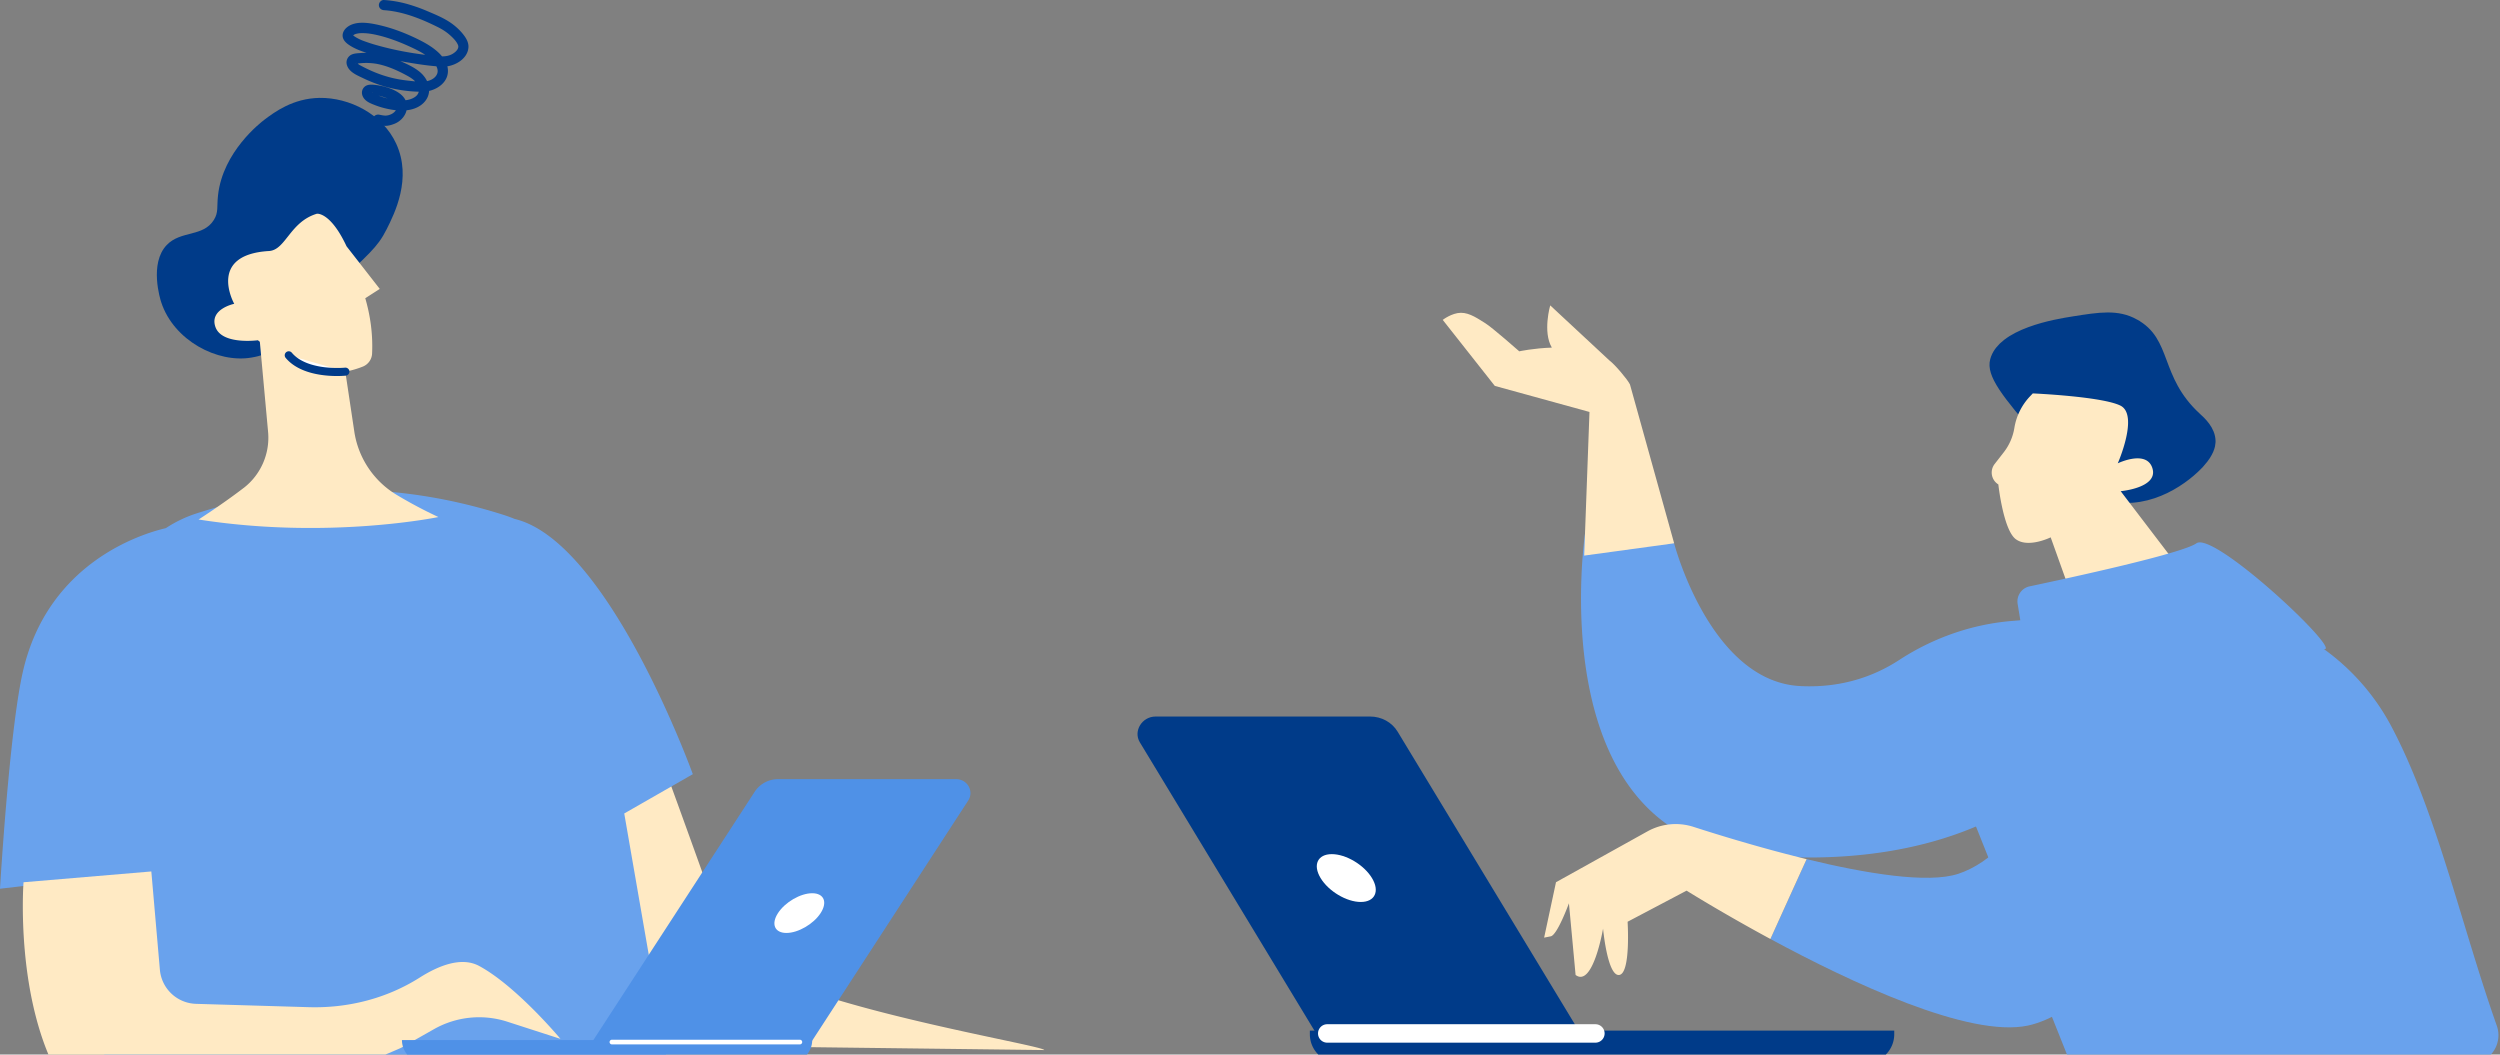 <svg xmlns="http://www.w3.org/2000/svg" width="275" height="116" fill="none" viewBox="0 0 275 116"><rect x="0" y="0" width="275" height="116" fill="#808080" stroke="none"/><g clip-path="url(#a)"><path fill="#FFEAC4" d="M114.872 115.51c0-.588-32.72-5.759-34.83-11.743A2185 2185 0 0 0 72.967 84.1l-8.17 5.162 5.26 25.691 44.815.553z"/><path fill="#69A2ED" d="m76.564 134.974-7.897-45.491 7.543-4.323s-9.238-25.616-19.603-28.078a15 15 0 0 0-1.162-.428c-14.211-4.53-26.1-2.7-33.898-.155a13.8 13.8 0 0 0-3.3 1.595c-2.667.624-13.054 3.797-15.756 15.907C1.01 80.62 0 97.76 0 97.76l11.694-1.357-.499 42.539c.185 4.018 5.728 7.92 9.41 9.533 4.435 1.945 12.384 1.309 23.323 1.309 10.201 0 17.404-1.711 22.174-3.518 4.561-1.728 11.04-6.444 10.466-11.293z"/><path fill="#FFEAC4" d="M2.589 97.048s-.998 13.069 4.178 21.847c6.178 10.479 37.348-3.633 37.348-3.633l3.625-2.055a10.07 10.07 0 0 1 8.055-.823l5.856 1.892s-4.836-5.803-8.947-8.022c-1.93-1.038-4.43-.057-6.54 1.282-3.635 2.303-7.905 3.381-12.207 3.253l-12.4-.367a4.11 4.11 0 0 1-3.97-3.752l-.941-10.81-14.061 1.188z"/><path fill="#88B7F5" d="M65.952 123.849a3.38 3.38 0 0 0-2.12-1.954c-5.343-1.679-23.975-6.099-43.155 6.21a3.4 3.4 0 0 0-1.558 2.63c-.694 9.754-3.282 60.748 12.837 121.12l10.86-.773 2.212-103.23s16.084 37.846 3.003 98.072l11.293 2.086s16.525-21.749 19.484-54.98c2.618-29.4-9.928-62.039-12.856-69.181"/><path fill="#003B89" d="M36.698 31.687c3.877-3.828 4.783-4.376 5.843-6.488.865-1.724 2.795-5.574 1.046-9.383-1.51-3.293-5.176-5.096-8.435-5.048-2.923.045-4.96 1.57-6.032 2.374-.468.354-4.606 3.544-5.136 8.33-.146 1.3.07 1.88-.46 2.723-1.192 1.9-3.639 1.14-5.184 2.758-1.943 2.033-.707 5.985-.605 6.294 1.378 4.212 6.2 6.736 9.95 6.081 2.163-.38 1.912-.618 9.017-7.641z"/><path fill="#FFEAC4" d="M26.799 53.679a6.99 6.99 0 0 0 2.69-6.179l-.906-9.9c-.07-.057-.146-.115-.212-.172 0 0-3.953.54-4.668-1.445s2.062-2.564 2.062-2.564-3.034-5.4 3.825-5.807c1.841-.11 2.292-3.209 5.264-4.101 0 0 1.484-.23 3.268 3.584l3.652 4.685-1.594 1.025c.534 1.839.852 3.89.75 6.09a1.62 1.62 0 0 1-1.015 1.428 10.4 10.4 0 0 1-1.93.561l.99 6.599a9.81 9.81 0 0 0 4.636 6.939 50 50 0 0 0 4.615 2.453s-12.11 2.514-26.382.27c0 0 2.614-1.672 4.95-3.466z"/><path fill="#fff" d="M37.993 40.879s-4.341.45-6.231-1.799z"/><path fill="#003B89" d="M37.064 41.362c-1.457 0-4.178-.252-5.64-1.994a.442.442 0 0 1 .676-.57c1.718 2.046 5.803 1.649 5.847 1.644a.442.442 0 1 1 .093.88c-.053.004-.42.04-.971.04z"/><path fill="#4F91E7" d="M89.256 114.6H65.144L83.02 87.087a3.08 3.08 0 0 1 2.579-1.382h19.57c1.243 0 1.998 1.331 1.335 2.353L89.258 114.6z"/><path fill="#fff" d="M90.27 100.44c-.785 1.206-2.47 2.185-3.764 2.185s-1.71-.979-.927-2.185c.784-1.206 2.47-2.184 3.763-2.184 1.295 0 1.71.978.927 2.184"/><path fill="#4F91E7" d="M86.852 116.898H46.706a2.493 2.493 0 0 1-2.491-2.494h45.128a2.493 2.493 0 0 1-2.491 2.494"/><path fill="#fff" d="M88.003 114.882H67.294a.256.256 0 0 1 0-.511h20.709a.256.256 0 0 1 0 .511"/><path fill="#003B89" d="M144.753 113.642h29.067l-20.082-33.16c-.628-1.036-1.772-1.664-3.035-1.664h-23.588c-1.499 0-2.478 1.606-1.734 2.835z"/><path fill="#fff" d="M145.265 96.586c.879 1.455 2.859 2.631 4.419 2.631s2.113-1.179 1.234-2.63c-.879-1.453-2.86-2.632-4.419-2.632-1.56 0-2.114 1.18-1.234 2.631"/><path fill="#003B89" d="M208.367 113.363h-64.282v.408a3.145 3.145 0 0 0 3.143 3.145h57.996a3.146 3.146 0 0 0 3.143-3.145z"/><path fill="#fff" stroke="#fff" stroke-width="1.5" d="M145.997 113.944h29.496a.265.265 0 0 0 0-.53h-29.496a.265.265 0 0 0 0 .53Z"/><path fill="#003B89" stroke="#003B89" stroke-width="1.5" d="M234.706 35.8c-1.822-1.009-3.682-.715-6.558-.259-.939.149-2.928.465-4.783 1.153-.927.344-1.786.768-2.453 1.285-.582.452-.988.95-1.193 1.502l-.075.24c-.156.603.033 1.394.903 2.719.858 1.306 2.248 2.946 4.167 5.187 1.854 2.165 3.219 3.747 4.409 4.857 1.169 1.092 2.103 1.663 3.077 1.89l.034.009c2.117.477 4.147 0 5.864-.837 1.721-.84 3.076-2.018 3.801-2.843h.001c.919-1.043 1.046-1.752 1.06-2.078v-.118c-.011-.534-.238-1.023-.556-1.458-.319-.437-.689-.766-.941-.997l-.001-.001c-2.374-2.187-3.168-4.381-3.848-6.195-.676-1.803-1.208-3.114-2.908-4.055Z"/><path fill="#FFEAC4" d="M223.61 43.275s7.576.329 9.633 1.341c2.058 1.012-.288 6.349-.288 6.349s3.206-1.553 3.821.577c.614 2.13-3.501 2.488-3.501 2.488l9.745 12.774-14.734-.12-2.711-7.577s-2.492 1.232-3.856.188-1.901-6.007-1.901-6.007a1.534 1.534 0 0 1-.405-2.25l.998-1.284a5.9 5.9 0 0 0 1.17-2.684 6.6 6.6 0 0 1 1.724-3.477l.302-.318z"/><path fill="#69A2ED" d="m174.398 58.333 9.755 1.429s3.958 15.208 13.883 15.706c4.774.242 8.389-1.248 10.854-2.856 3.731-2.435 7.989-3.942 12.43-4.308l17.839-1.47a24.73 24.73 0 0 1 23.89 13.067c4.955 9.35 7.677 21.822 11.596 32.919.723 2.045-.784 4.192-2.952 4.192h-43.92l-10.415-26.099c-5.19 2.21-13.187 4.163-24.419 3.127-23.75-2.189-18.541-35.712-18.541-35.712z"/><path fill="#69A2ED" d="M215.416 96.118c7.375-2.443 11.36-13.913 11.36-13.913l21.716 4.375s-15.051 24.034-25.423 26.233c-6.464 1.373-19.452-4.732-28.323-9.525 1.136-2.514 2.772-6.126 3.985-8.78 6.485 1.576 13.338 2.718 16.688 1.608z"/><path fill="#FFEAC4" d="m171.157 97.045 10.052-5.588a6.4 6.4 0 0 1 5.081-.5c2.802.903 7.515 2.352 12.44 3.55-1.212 2.655-2.846 6.266-3.985 8.781-5.362-2.899-9.22-5.318-9.22-5.318l-6.49 3.421s.363 5.699-.927 5.855-1.772-5.1-1.772-5.1-1.106 6.528-3.021 5.1l-.733-7.885s-1.271 3.492-2 3.635l-.728.143 1.306-6.099z"/><path fill="#69A2ED" d="m222.383 69.125-.442-2.69a1.696 1.696 0 0 1 1.324-1.939c4.438-.935 16.74-3.603 18.34-4.732 1.959-1.38 16.145 11.992 14.018 11.642-15.837-2.612-33.243-2.278-33.243-2.278z"/><path fill="#FFEAC4" d="M179.289 42.275c-.27-.541-1.626-2.155-2.245-2.618l-6.52-6.065s-.847 2.922.18 4.645c-2.001.066-3.585.408-3.585.408s-2.979-2.626-3.72-3.08c-.742-.452-1.711-1.17-2.707-1.157-1 .013-1.991.779-1.991.779l5.728 7.262 10.414 2.867-.582 15.8 9.895-1.354-4.864-17.49z"/><path fill="#003B89" d="M41.432 13.697c.31.061.633.15.951.148.346-.002.704-.105 1.022-.234.698-.283 1.265-.92 1.353-1.685.2-1.752-2.2-2.445-3.526-2.59-.405-.044-.873-.066-1.18.258-.292.308-.304.747-.099 1.105.19.332.523.541.862.69.43.186.87.347 1.322.468 1.298.346 2.955.549 4.133-.269.569-.395.949-1.018.933-1.727-.017-.813-.488-1.527-1.11-2.016-.662-.522-1.468-.863-2.237-1.198-.653-.284-1.319-.543-2.019-.684a8 8 0 0 0-2.2-.128c-.403.031-.866.036-1.188.316a.95.95 0 0 0-.28 1.03c.25.76 1.097 1.095 1.756 1.41a15.5 15.5 0 0 0 2.153.852 15 15 0 0 0 4.381.65c1.448-.007 3.098-1.044 2.774-2.702-.134-.684-.665-1.328-1.181-1.771-.56-.482-1.204-.863-1.86-1.195-1.37-.692-2.855-1.282-4.35-1.634-1.114-.263-2.731-.582-3.701.237-.381.321-.589.82-.355 1.288.148.294.419.509.69.683.789.511 1.751.791 2.647 1.046a35 35 0 0 0 3.77.829c1.227.207 2.475.396 3.72.457 1.22.06 2.82-.758 2.916-2.114.044-.623-.354-1.19-.741-1.636a6.6 6.6 0 0 0-1.545-1.29c-.71-.431-1.505-.758-2.268-1.08A18 18 0 0 0 44.616.39 12.6 12.6 0 0 0 42.233 0c-.3-.019-.557.272-.557.56 0 .32.256.54.557.56 1.326.086 2.615.449 3.85.929.691.268 1.365.58 2.03.908.48.237.927.509 1.332.863.344.301.74.687.916 1.088.015.034.054.145.064.214-.011-.078-.013.08-.02.11-.045.183-.159.33-.313.469-.743.672-1.71.509-2.62.412-2.06-.22-4.128-.594-6.121-1.167a17 17 0 0 1-1.256-.408 5 5 0 0 1-.875-.395 3 3 0 0 1-.34-.22c.102.077.013.011-.03-.033q-.026-.028-.054-.055c-.095-.084.04.022.016.026-.041.007-.08-.253-.016.002-.034-.137-.009.07-.007.018 0 .02-.022.112-.02.122 0-.003.08-.128.035-.066.012-.016.087-.084.094-.089.15-.094.214-.116.441-.162.17-.035.385-.044.604-.04.541.007 1.076.1 1.603.224 1.237.291 2.45.758 3.603 1.29.969.448 2.067.984 2.698 1.882.316.45.447.93.05 1.385-.3.346-.793.51-1.237.54-.62.044-1.268-.042-1.883-.11a14 14 0 0 1-1.694-.299c-1.19-.289-2.323-.759-3.4-1.34-.097-.052-.193-.102-.277-.173-.016-.013-.184-.228-.189-.228.081-.004-.04.176-.04.176.007.039-.183.024.036.007.174-.013.35-.04.525-.052a6.8 6.8 0 0 1 1.722.079c1.175.222 2.327.748 3.37 1.322.501.276 1.036.643 1.207 1.223.125.422-.004.805-.33 1.05-.84.634-2.13.433-3.07.208a8.6 8.6 0 0 1-1.402-.472c-.062-.029-.126-.056-.183-.096-.026-.018-.114-.116-.132-.12-.035-.005.134-.026-.019.093l-.015.093q-.259.128-.053.098c.147.03.31.016.46.037.346.047.69.136 1.019.25.42.145 1.187.412 1.326.899.114.4-.268.8-.605.951-.514.23-.781.158-1.304.055-.295-.058-.602.084-.686.391-.075.274.093.63.39.688"/></g><defs><clipPath id="a"><path fill="#fff" d="M0 0h275v116H0z"/></clipPath></defs></svg>